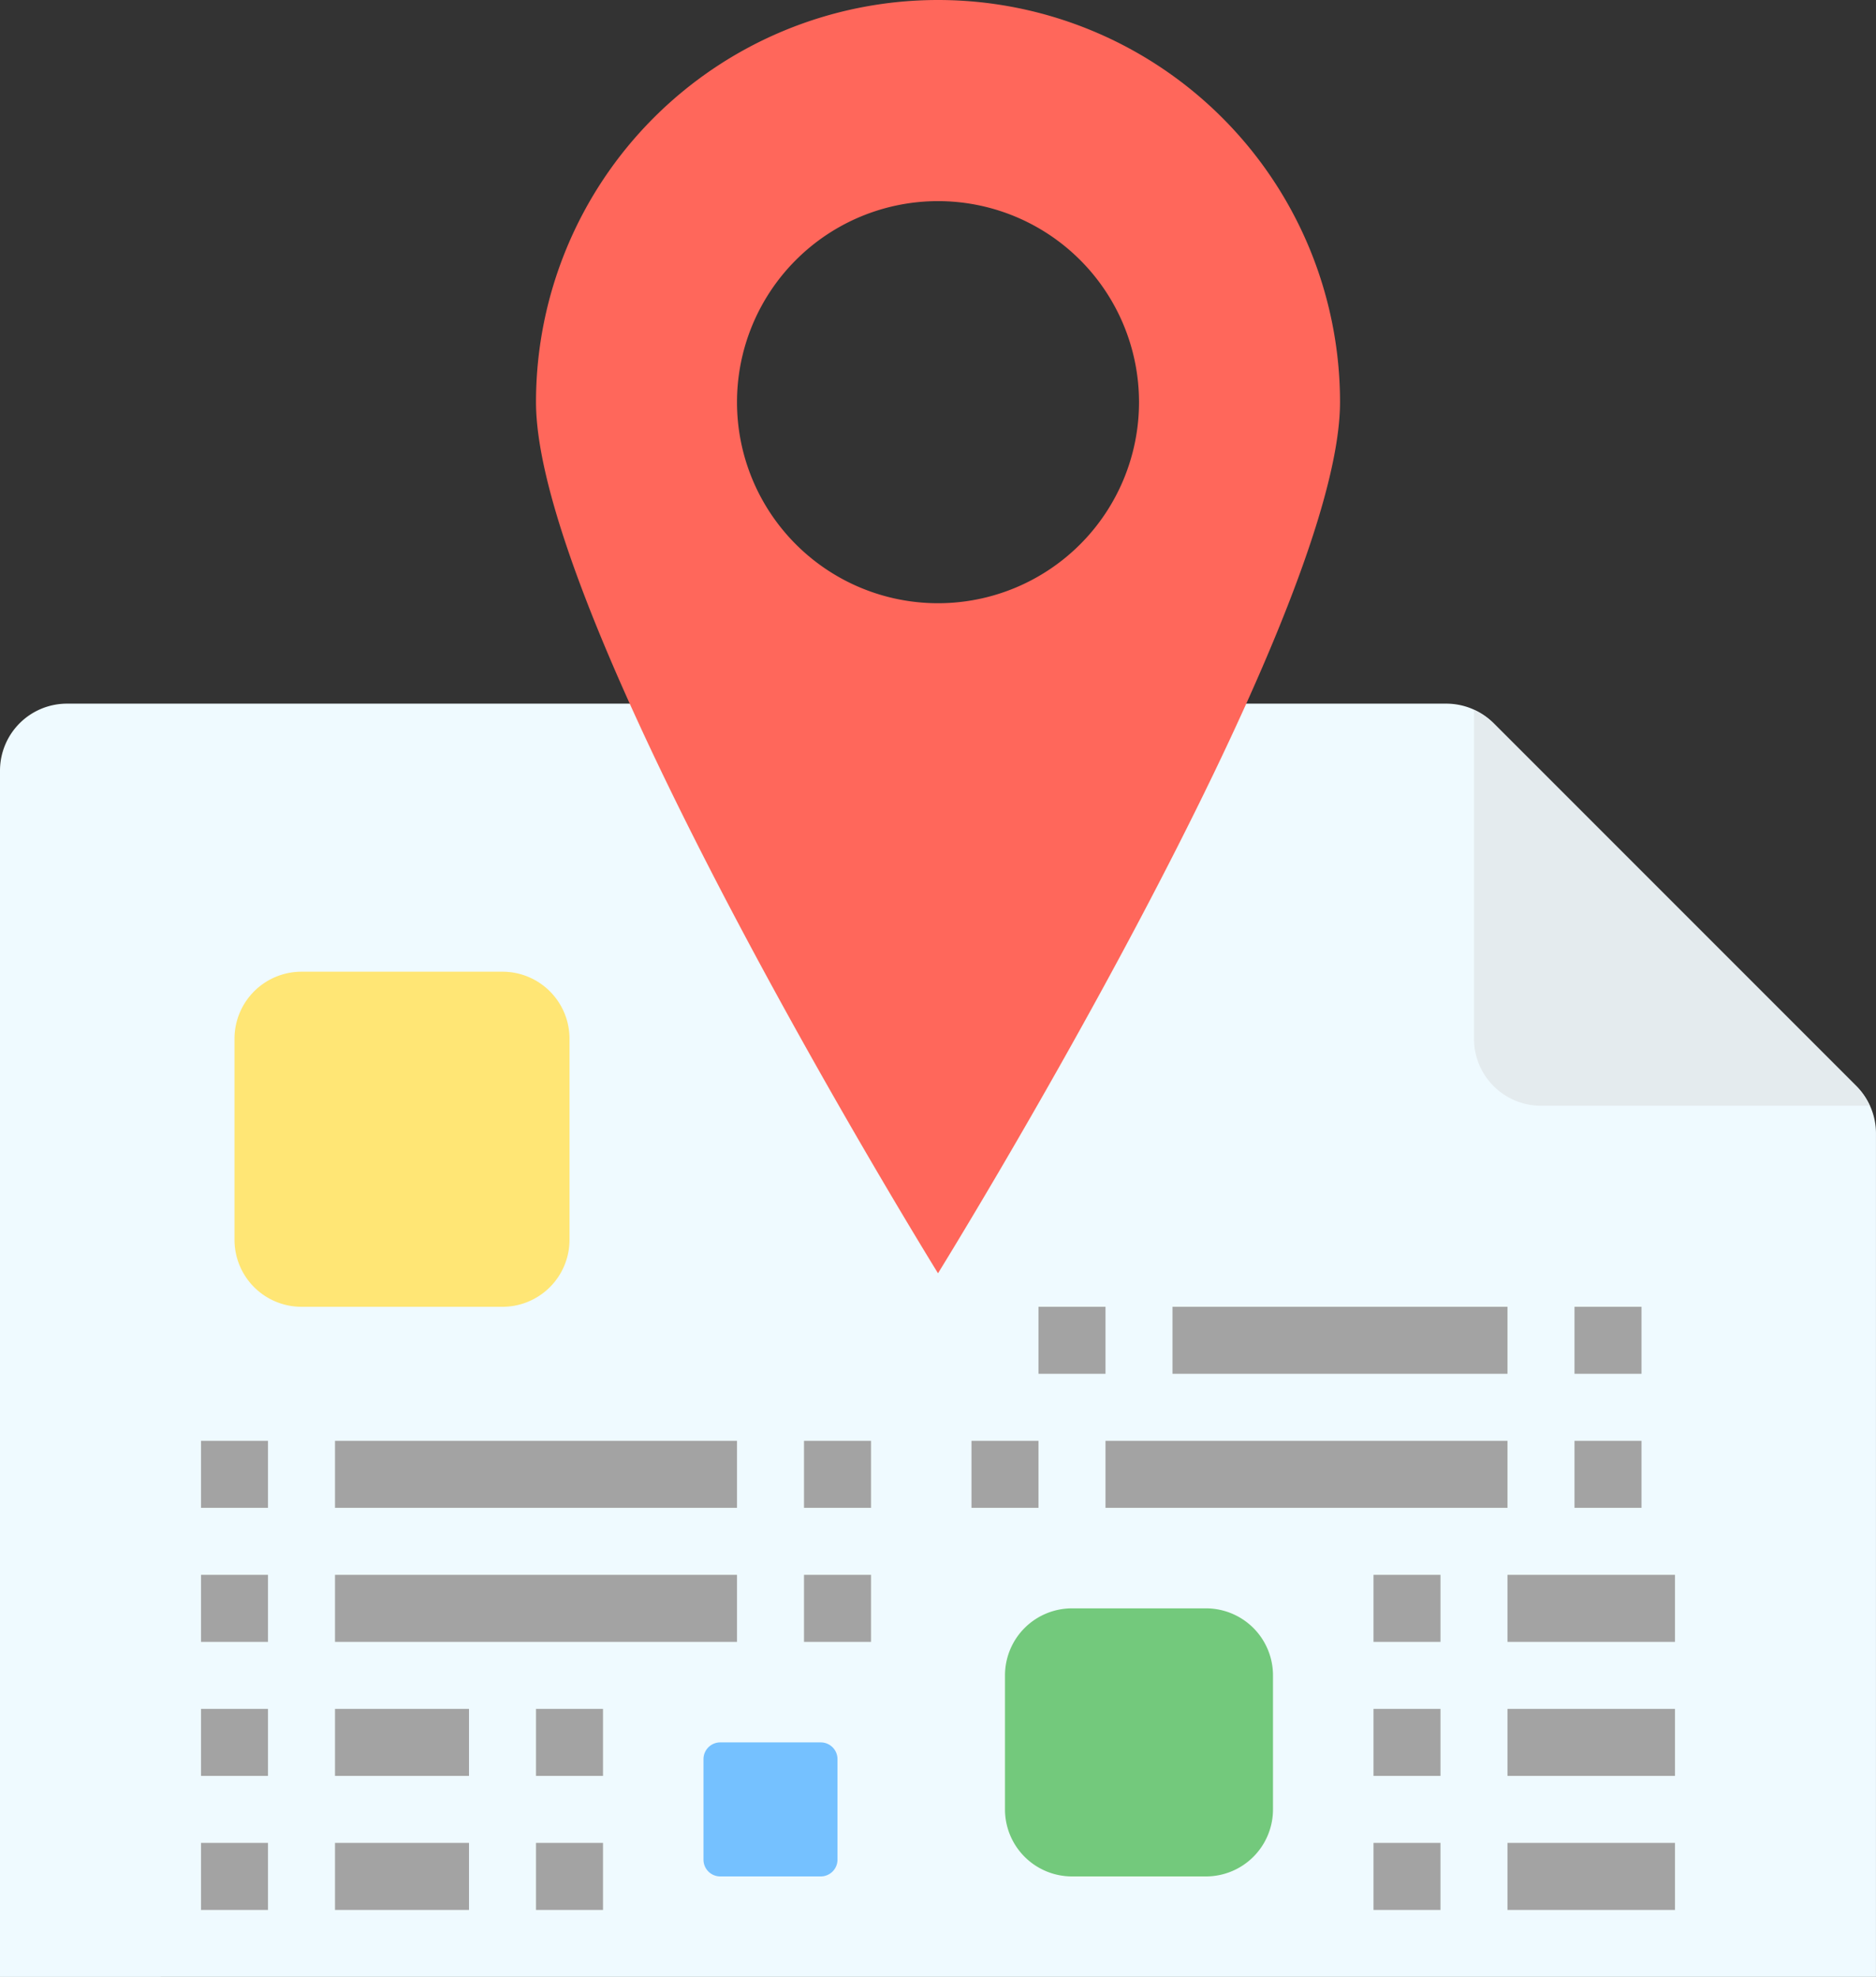 <svg xmlns="http://www.w3.org/2000/svg" id="icon-local" width="90.831" height="95.697" viewBox="0 0 90.831 95.697">
    <rect x="0" y="0" width="90.831" height="95.697" fill="#333333" stroke="none"/>
    <defs>
        <style>
            .cls-1{fill:#effaff}.cls-2{fill:#e4ebee}.cls-3{fill:#ffe675}.cls-4{fill:#ff675b}.cls-5{fill:#73c97c}.cls-6{fill:#a3a3a3}.cls-7{fill:#75c1ff}
        </style>
    </defs>
    <path id="Path_151" d="M0 229.635v-58.391A3.244 3.244 0 0 1 3.244 168h66.779a3.245 3.245 0 0 1 2.294.95l17.563 17.563a3.245 3.245 0 0 1 .95 2.294v40.827" class="cls-1" data-name="Path 151" transform="translate(0 -133.939)"/>
    <path id="Path_152" d="M370.513 187.7l-17.563-17.563a3.225 3.225 0 0 0-.95-.649v15.918a3.244 3.244 0 0 0 3.244 3.244h15.918a3.225 3.225 0 0 0-.649-.95zm0 0" class="cls-2" data-name="Path 152" transform="translate(-280.633 -135.125)"/>
    <path id="Path_153" d="M59.244 232h9.732a3.244 3.244 0 0 1 3.244 3.244v9.732a3.244 3.244 0 0 1-3.244 3.244h-9.732A3.244 3.244 0 0 1 56 244.976v-9.732A3.244 3.244 0 0 1 59.244 232zm0 0" class="cls-3" data-name="Path 153" transform="translate(-44.646 -184.963)"/>
    <path id="Path_154" d="M147.464 0A19.464 19.464 0 0 0 128 19.464c0 10.75 19.464 42.171 19.464 42.171s19.464-31.422 19.464-42.171A19.464 19.464 0 0 0 147.464 0zm0 29.2a9.732 9.732 0 1 1 9.732-9.732 9.732 9.732 0 0 1-9.732 9.732zm0 0" class="cls-4" data-name="Path 154" transform="translate(-102.048)"/>
    <path id="Path_155" d="M243.244 384h6.488a3.244 3.244 0 0 1 3.244 3.244v6.488a3.244 3.244 0 0 1-3.244 3.244h-6.488a3.244 3.244 0 0 1-3.244-3.244v-6.488a3.244 3.244 0 0 1 3.244-3.244zm0 0" class="cls-5" data-name="Path 155" transform="translate(-191.341 -306.145)"/>
    <g id="Group_64" data-name="Group 64" transform="translate(9.732 63.257)">
        <path id="Path_156" d="M48 344h3.244v3.244H48zm0 0" class="cls-6" data-name="Path 156" transform="translate(-48 -337.512)"/>
        <path id="Path_157" d="M80 344h19.464v3.244H80zm0 0" class="cls-6" data-name="Path 157" transform="translate(-73.512 -337.512)"/>
        <path id="Path_158" d="M192 344h3.244v3.244H192zm0 0" class="cls-6" data-name="Path 158" transform="translate(-162.804 -337.512)"/>
        <path id="Path_159" d="M232 344h3.244v3.244H232zm0 0" class="cls-6" data-name="Path 159" transform="translate(-194.695 -337.512)"/>
        <path id="Path_160" d="M264 344h19.464v3.244H264zm0 0" class="cls-6" data-name="Path 160" transform="translate(-220.207 -337.512)"/>
        <path id="Path_161" d="M376 344h3.244v3.244H376zm0 0" class="cls-6" data-name="Path 161" transform="translate(-309.499 -337.512)"/>
        <path id="Path_162" d="M248 312h3.244v3.244H248zm0 0" class="cls-6" data-name="Path 162" transform="translate(-207.451 -312)"/>
        <path id="Path_163" d="M280 312h16.22v3.244H280zm0 0" class="cls-6" data-name="Path 163" transform="translate(-232.963 -312)"/>
        <path id="Path_164" d="M376 312h3.244v3.244H376zm0 0" class="cls-6" data-name="Path 164" transform="translate(-309.499 -312)"/>
        <path id="Path_165" d="M48 376h3.244v3.244H48zm0 0" class="cls-6" data-name="Path 165" transform="translate(-48 -363.024)"/>
        <path id="Path_166" d="M80 376h19.464v3.244H80zm0 0" class="cls-6" data-name="Path 166" transform="translate(-73.512 -363.024)"/>
        <path id="Path_167" d="M192 376h3.244v3.244H192zm0 0" class="cls-6" data-name="Path 167" transform="translate(-162.804 -363.024)"/>
        <path id="Path_168" d="M48 408h3.244v3.244H48zm0 0" class="cls-6" data-name="Path 168" transform="translate(-48 -388.536)"/>
        <path id="Path_169" d="M80 408h6.488v3.244H80zm0 0" class="cls-6" data-name="Path 169" transform="translate(-73.512 -388.536)"/>
        <path id="Path_170" d="M128 408h3.244v3.244H128zm0 0" class="cls-6" data-name="Path 170" transform="translate(-111.78 -388.536)"/>
        <path id="Path_171" d="M48 440h3.244v3.244H48zm0 0" class="cls-6" data-name="Path 171" transform="translate(-48 -414.048)"/>
        <path id="Path_172" d="M80 440h6.488v3.244H80zm0 0" class="cls-6" data-name="Path 172" transform="translate(-73.512 -414.048)"/>
        <path id="Path_173" d="M128 440h3.244v3.244H128zm0 0" class="cls-6" data-name="Path 173" transform="translate(-111.78 -414.048)"/>
        <path id="Path_174" d="M328 408h3.244v3.244H328zm0 0" class="cls-6" data-name="Path 174" transform="translate(-271.231 -388.536)"/>
        <path id="Path_175" d="M360 408h8.11v3.244H360zm0 0" class="cls-6" data-name="Path 175" transform="translate(-296.743 -388.536)"/>
        <path id="Path_176" d="M328 376h3.244v3.244H328zm0 0" class="cls-6" data-name="Path 176" transform="translate(-271.231 -363.024)"/>
        <path id="Path_177" d="M360 376h8.11v3.244H360zm0 0" class="cls-6" data-name="Path 177" transform="translate(-296.743 -363.024)"/>
        <path id="Path_178" d="M328 440h3.244v3.244H328zm0 0" class="cls-6" data-name="Path 178" transform="translate(-271.231 -414.048)"/>
        <path id="Path_179" d="M360 440h8.11v3.244H360zm0 0" class="cls-6" data-name="Path 179" transform="translate(-296.743 -414.048)"/>
    </g>
    <path id="Path_180" d="M168.811 416h4.866a.811.811 0 0 1 .811.811v4.866a.811.811 0 0 1-.811.811h-4.866a.811.811 0 0 1-.811-.811v-4.866a.811.811 0 0 1 .811-.811zm0 0" class="cls-7" data-name="Path 180" transform="translate(-133.939 -331.657)"/>
</svg>
